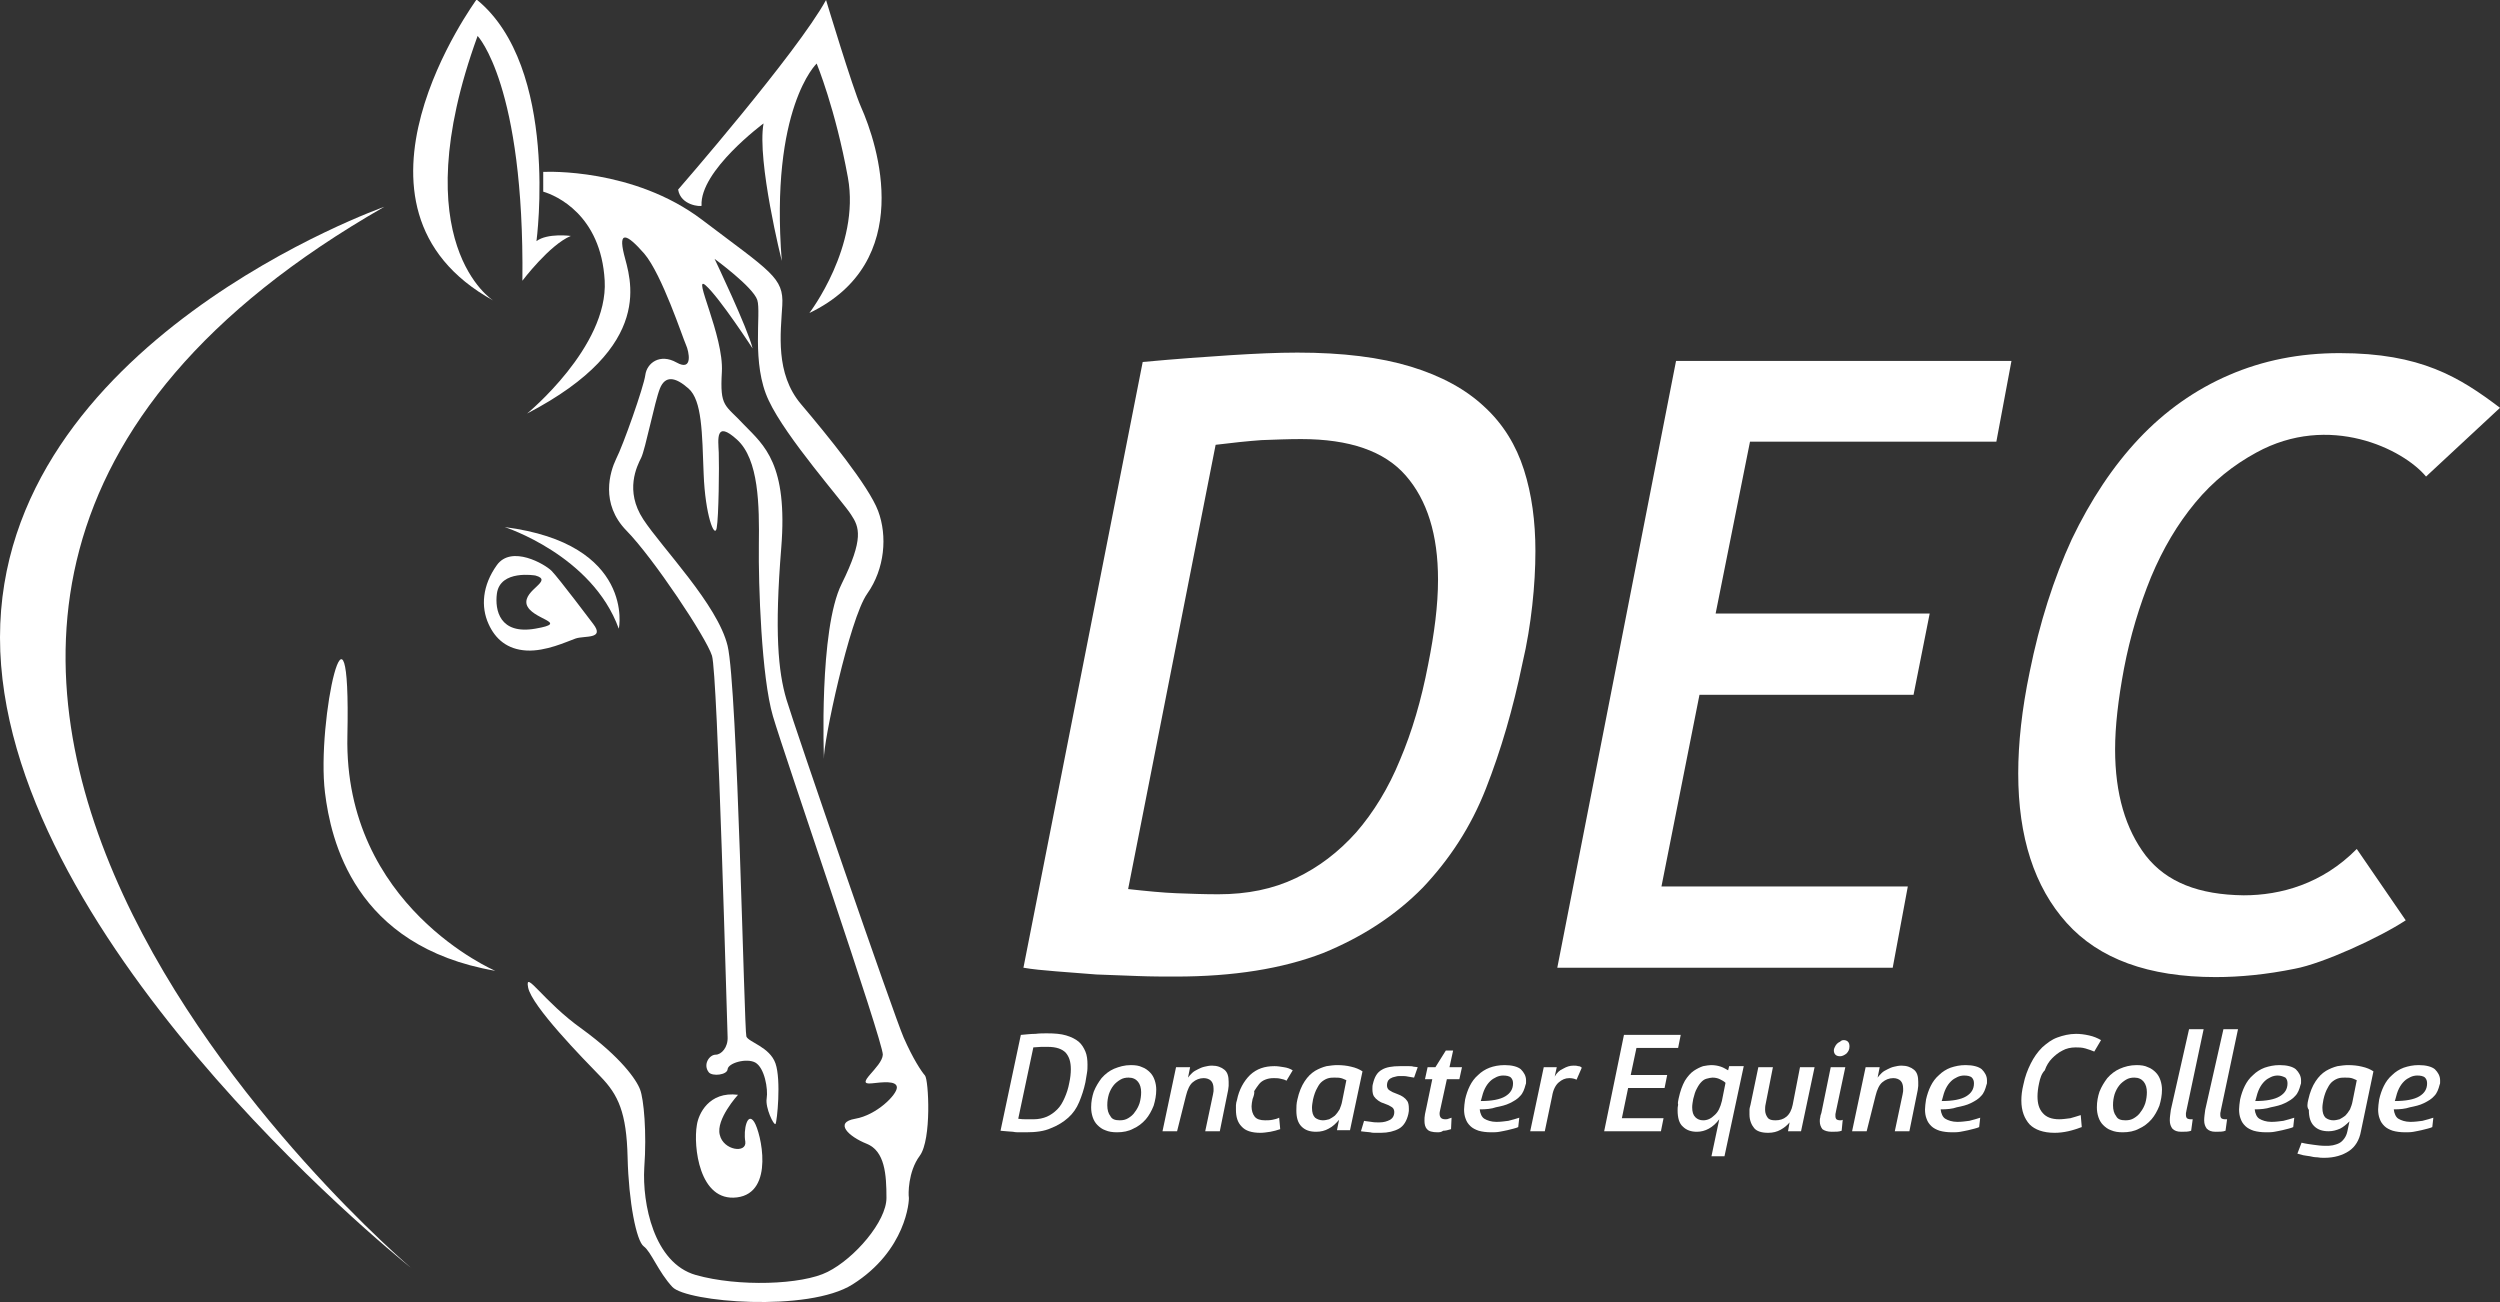 <?xml version="1.0" encoding="utf-8"?>
<!-- Generator: Adobe Illustrator 24.0.2, SVG Export Plug-In . SVG Version: 6.00 Build 0)  -->
<svg version="1.1" id="Layer_1" xmlns="http://www.w3.org/2000/svg" xmlns:xlink="http://www.w3.org/1999/xlink" x="0px" y="0px"
	 viewBox="0 0 480 250" style="enable-background:new 0 0 480 250;" xml:space="preserve">
<rect x="0" y="0" width="480" height="250" fill="#333333" stroke="none"/>
<style type="text/css">
	.st0{fill:#FFFFFF;}
</style>
<path class="st0" d="M73.8,39.7c0,0-73.8,26-73.8,82.7s74.5,117.5,79,121.1C79,243.5-66.9,120.2,73.8,39.7z"/>
<path class="st0" d="M94.7,57.7c0,0-17.5-10.9-3-50.8c0,0,9,9.4,8.6,47c0,0,5.2-6.9,9.3-8.6c0,0-4.5-0.6-6.6,1
	c0,0,4.5-33.4-11.5-46.4C91.5,0,62.1,39.7,94.7,57.7z"/>
<path class="st0" d="M130.2,36.4c0,0,22.8-26.2,28.4-36.4c0,0,5.1,16.9,6.7,20.5c3.3,7.4,10.5,29.8-9.9,39.6c0,0,9.8-12.8,7.4-26
	s-6-21.9-6-21.9s-9,8.5-6.7,37.9c0,0-4.8-19.2-3.5-26.4c0,0-12.3,9.1-11.9,15.8C134.6,39.7,130.7,39.5,130.2,36.4z"/>
<path class="st0" d="M104.7,33c0,0,16.9-0.8,30.1,9.2s15.7,11.1,15.4,16.4s-1.4,13.1,3.6,19s13,15.7,14.8,20.5
	c1.8,4.8,1.3,11.1-2.1,15.9c-3.4,4.8-8.5,28.8-8.3,31.7c0,0-1-24.8,3.4-33.6c4.3-8.7,3.4-10.9,1.8-13.3
	c-1.5-2.4-12.5-14.8-15.8-21.9c-3.4-7.1-1.4-16.8-2.2-19.3s-8.2-7.9-8.2-7.9s6.4,13.4,7.3,17.2c0,0-6.3-9.7-9-12.1
	c-2.7-2.4,3.5,9.7,3.1,16.6s0.6,6.2,4.3,10.2c3.8,3.9,8.4,7.5,7.1,23.6s-0.6,23.7,1,29.1s20.7,60.8,22.5,64.9
	c1.8,4.1,3.4,6.5,4.1,7.3c0.7,0.8,1.3,12.3-1,15.4s-2.2,7.5-2.1,8c0.1,0.6-0.5,10.2-10.8,16.7c-8.5,5.4-31.9,3.4-34.6,0.5
	c-2.7-2.9-4.1-6.8-5.5-7.8c-1.4-1-2.9-8.5-3.1-17.1s-1.8-12-5.2-15.5c-3.4-3.5-13.2-13.5-13.9-17.1s2.9,2.7,10.4,8
	c7.4,5.4,10.4,9.7,11.1,11.6c0.7,1.8,1.3,8.2,0.8,15c-0.4,6.8,1.8,18.3,9.9,20.6c8.1,2.3,20.4,1.9,25.3-0.6
	c5.2-2.6,11.3-9.7,11.3-14.2s-0.3-9-3.8-10.4c-3.5-1.4-6.3-4.1-2.2-4.8s8-4.6,8-6s-2.9-1-4.8-0.8c-3.6,0.4,2-3.1,2.1-5.5
	c0.1-2.4-18.9-57.5-21.1-65c-2.2-7.5-2.8-25.2-2.7-32.9c0.1-7.6,0-16.4-4.2-20.2c-4.2-3.8-3.6,0-3.5,2.5c0.1,2.5,0,12.4-0.4,14.5
	c-0.4,2.1-2.2-2.5-2.5-10.4s-0.3-14.1-2.9-16.4s-4.5-2.5-5.5,0c-1,2.5-2.8,11.7-3.6,13.3s-3.2,6.3,0.4,11.8
	c3.6,5.5,14.3,16.4,16.2,24.3c1.9,7.9,3.2,73.9,3.6,75c0.4,1.1,4.5,2,5.6,5.2c1.1,3.2,0.3,11.1,0,11.6c-0.3,0.4-2-3.1-1.7-4.9
	c0.3-1.8-0.4-5.9-2.2-6.9c-1.7-0.9-5.2,0.1-5.3,1.3c-0.1,1.1-2.9,1.4-3.6,0.6c-1.2-1.5,0.1-3.4,1.3-3.4c1.1,0,2.4-1.4,2.3-3.4
	c-0.1-2-1.9-69.7-3-73.2s-11.3-18.8-16.4-24s-3.2-11.3-2-13.8c1.3-2.5,5.3-13.8,5.6-16.1s2.8-4.2,6-2.4c3.2,1.8,2.4-2.1,1.8-3.4
	s-4.6-13.5-8-17.5c-3.4-3.9-5-4.4-3.9,0.1c1.1,4.5,6.4,17.6-18.6,30.6c0,0,15.6-12.8,14.9-25.5s-9.4-16.4-11.8-17.1V33z"/>
<path class="st0" d="M141.7,210.2c0,0-4.3,4.7-3.5,7.7c0.7,3,5.2,3.6,4.9,1.3c-0.4-2.3,0.4-5.8,1.7-3.8s4,13.6-3.3,14.5
	c-7.3,0.9-8.4-9.9-7.7-13.9C134.1,213.9,136.1,209.5,141.7,210.2z"/>
<path class="st0" d="M95.1,186.4c0,0-29.1-12.4-28.4-45.1c0.7-32.6-6-2.9-4.3,10.9C63.5,161.1,67.9,181.7,95.1,186.4z"/>
<path class="st0" d="M96.9,101.2c0,0,16.8,5.4,21.9,19.5C118.9,120.7,121.9,104.4,96.9,101.2z"/>
<path class="st0" d="M113.9,119.8c0,0-6.7-8.9-8-10.2c-1.3-1.3-7.7-5-10.5-1.1c-2.8,3.9-3.1,8-1.6,11.3c1.3,2.9,3.6,4.9,7.3,5.1
	s7.7-1.7,9.4-2.3C112.2,122,116.2,122.8,113.9,119.8z M102.8,120.7c-6.9,1.2-7.8-3.6-7.4-6.7c0.6-4.7,7.4-3.5,7.4-3.5
	c3.6,1-2.3,2.7-1.7,5.5C101.9,119,109.7,119.5,102.8,120.7z"/>
<path class="st0" d="M225.7,187.5c-2.2,0-4.6,0-7.2-0.1c-2.6-0.1-5.3-0.2-8-0.3c-2.7-0.2-5.3-0.4-7.7-0.6c-2.5-0.2-4.6-0.4-6.3-0.7
	l22.9-116.3c6.5-0.6,12.1-1,16.8-1.3c4.7-0.3,9-0.5,12.9-0.5c8.7,0,15.9,0.9,21.8,2.7c5.9,1.8,10.6,4.4,14.1,7.7
	c3.6,3.3,6.1,7.4,7.6,12.1c1.5,4.7,2.2,9.9,2.2,15.6c0,3.3-0.2,6.8-0.6,10.4c-0.4,3.6-1,7.4-1.9,11.2c-1.8,8.7-4.1,16.6-7,24
	s-7,13.6-12.1,19c-5.2,5.3-11.6,9.5-19.2,12.6C246.2,186,236.8,187.5,225.7,187.5z M216.6,170.7c3.6,0.4,6.7,0.7,9.3,0.8
	c2.6,0.1,5.3,0.2,8,0.2c5.6,0,10.5-1,14.9-3.1c4.4-2.1,8.2-5,11.6-8.8c3.3-3.8,6.2-8.5,8.4-13.9c2.3-5.4,4.1-11.5,5.4-18.3
	c1.2-6,1.9-11.4,1.9-16.3c0-8.7-2.1-15.3-6.2-20c-4.1-4.7-10.8-7-20.1-7c-2.4,0-4.9,0.1-7.6,0.2c-2.7,0.2-5.6,0.5-8.8,0.9
	L216.6,170.7z"/>
<path class="st0" d="M321.8,69.3h64.4l-2.9,15.5H336l-6.6,33h41.1l-3.1,15.6h-41.1l-7.3,36.8h47.3l-2.9,15.6h-64.4L321.8,69.3z"/>
<path class="st0" d="M407.8,128.4c-1.1,5.9-1.7,11-1.7,15.5c0,8.5,2,15.3,5.9,20.4c4,5.1,10.2,7.5,18.8,7.6c7.1,0,15.1-2.2,21.7-8.9
	l9.4,13.7c-5,3.3-15.9,8.3-21.3,9.3c-5.4,1.1-10.5,1.6-15.2,1.6c-12.9,0-22.4-3.5-28.6-10.4c-6.2-6.9-9.3-16.5-9.3-28.7
	c0-5.8,0.7-12.3,2.2-19.5c1.9-9.4,4.6-17.9,8.1-25.5c3.6-7.5,7.9-14,12.9-19.3c5-5.3,10.8-9.4,17.3-12.2c6.5-2.8,13.5-4.2,21.2-4.2
	c15.6,0,23,4.6,30.8,10.5l-14.2,13.2c-4.4-5.3-18.6-12.3-32.6-4.6c-4.4,2.4-8.3,5.5-11.7,9.6c-3.4,4.1-6.2,8.8-8.5,14.3
	C410.8,116.2,409,122.1,407.8,128.4z"/>
<path class="st0" d="M197,217.4c-0.4,0-0.8,0-1.2,0c-0.4,0-0.9,0-1.3-0.1c-0.5,0-0.9-0.1-1.3-0.1c-0.4,0-0.8-0.1-1.1-0.1l3.9-18.4
	c1.1-0.1,2-0.2,2.8-0.2c0.8-0.1,1.5-0.1,2.2-0.1c1.5,0,2.7,0.1,3.7,0.4c1,0.3,1.8,0.7,2.4,1.2s1,1.2,1.3,1.9
	c0.3,0.7,0.4,1.6,0.4,2.5c0,0.5,0,1.1-0.1,1.6c-0.1,0.6-0.2,1.2-0.3,1.8c-0.3,1.4-0.7,2.6-1.2,3.8c-0.5,1.2-1.2,2.2-2.1,3
	c-0.9,0.8-2,1.5-3.3,2C200.5,217.2,198.9,217.4,197,217.4z M195.5,214.8c0.6,0.1,1.1,0.1,1.6,0.1c0.4,0,0.9,0,1.4,0
	c0.9,0,1.8-0.2,2.5-0.5c0.7-0.3,1.4-0.8,2-1.4c0.6-0.6,1-1.3,1.4-2.2c0.4-0.9,0.7-1.8,0.9-2.9c0.2-0.9,0.3-1.8,0.3-2.6
	c0-1.4-0.3-2.4-1-3.2c-0.7-0.7-1.8-1.1-3.4-1.1c-0.4,0-0.8,0-1.3,0c-0.5,0-1,0.1-1.5,0.1L195.5,214.8z"/>
<path class="st0" d="M214.5,217.4c-0.9,0-1.6-0.1-2.3-0.4c-0.6-0.2-1.1-0.6-1.5-1c-0.4-0.4-0.7-0.9-0.9-1.5
	c-0.2-0.6-0.3-1.2-0.3-1.9c0-1.1,0.2-2.1,0.5-3c0.4-1,0.9-1.8,1.5-2.6c0.7-0.8,1.5-1.4,2.4-1.8c1-0.4,2-0.7,3.2-0.7
	c0.9,0,1.6,0.1,2.2,0.4c0.6,0.2,1.1,0.6,1.5,1s0.7,0.9,0.9,1.5c0.2,0.6,0.3,1.2,0.3,1.8c0,1.1-0.2,2.1-0.5,3.1
	c-0.4,1-0.9,1.9-1.5,2.6c-0.7,0.8-1.5,1.4-2.4,1.8C216.7,217.2,215.6,217.4,214.5,217.4z M215,215.1c0.6,0,1.1-0.1,1.6-0.4
	c0.5-0.3,1-0.7,1.3-1.2c0.4-0.5,0.7-1.1,0.9-1.7c0.2-0.7,0.3-1.4,0.3-2.1c0-0.8-0.2-1.5-0.6-2c-0.4-0.5-1-0.8-1.8-0.8
	c-0.6,0-1.1,0.1-1.6,0.4c-0.5,0.3-1,0.7-1.3,1.1c-0.4,0.5-0.7,1.1-0.9,1.7c-0.2,0.7-0.3,1.3-0.3,2.1c0,0.9,0.2,1.6,0.6,2.1
	C213.5,214.9,214.1,215.1,215,215.1z"/>
<path class="st0" d="M226,217.2h-2.8l2.6-12.3h2.7l-0.4,2c0.2-0.3,0.5-0.6,0.8-0.9s0.7-0.5,1.1-0.7c0.4-0.2,0.8-0.4,1.3-0.5
	c0.4-0.1,0.9-0.2,1.4-0.2c1,0,1.8,0.3,2.4,0.8c0.6,0.5,0.8,1.3,0.8,2.3c0,0.2,0,0.5,0,0.8c0,0.3-0.1,0.5-0.1,0.8l-1.6,7.9h-2.8
	l1.5-7.1c0-0.2,0.1-0.4,0.1-0.6c0-0.2,0-0.4,0-0.5c0-0.7-0.2-1.2-0.5-1.5s-0.8-0.5-1.4-0.5c-0.8,0-1.5,0.3-2.1,0.8
	c-0.6,0.5-1,1.4-1.3,2.6L226,217.2z"/>
<path class="st0" d="M240.5,211c-0.1,0.5-0.2,1-0.2,1.4c0,0.8,0.2,1.5,0.6,2c0.4,0.5,1.1,0.7,2,0.7c0.4,0,0.9,0,1.4-0.1
	c0.5-0.1,0.9-0.2,1.3-0.4l0.2,2.2c-0.6,0.2-1.3,0.4-1.9,0.5c-0.7,0.1-1.3,0.2-1.9,0.2c-1.7,0-2.9-0.4-3.6-1.2
	c-0.8-0.8-1.1-1.9-1.1-3.2c0-0.3,0-0.6,0-0.9c0-0.3,0.1-0.7,0.2-1c0.4-2,1.3-3.6,2.5-4.8c1.3-1.2,2.8-1.7,4.7-1.7
	c0.6,0,1.2,0.1,1.8,0.2c0.7,0.1,1.2,0.3,1.7,0.6l-1.2,2c-0.3-0.2-0.7-0.3-1.2-0.4c-0.4-0.1-0.9-0.1-1.3-0.1c-0.6,0-1.1,0.1-1.6,0.3
	c-0.5,0.2-0.9,0.5-1.2,0.9c-0.3,0.4-0.6,0.8-0.9,1.3C240.9,209.9,240.7,210.5,240.5,211z"/>
<path class="st0" d="M249.1,211.1c0.3-1.4,0.8-2.6,1.4-3.5c0.6-0.9,1.2-1.5,2-2c0.7-0.4,1.4-0.7,2.2-0.9c0.7-0.1,1.4-0.2,2-0.2
	c1,0,1.9,0.1,2.7,0.3c0.9,0.2,1.6,0.5,2.2,0.9l-2.4,11.3h-2.5l0.4-2c-0.6,0.7-1.2,1.3-2,1.7c-0.7,0.4-1.5,0.6-2.4,0.6
	c-1.2,0-2.1-0.3-2.8-1c-0.7-0.7-1-1.7-1-3.1C248.9,212.6,248.9,211.9,249.1,211.1z M254,215.1c0.4,0,0.8-0.1,1.2-0.2
	c0.4-0.2,0.7-0.4,1.1-0.7c0.3-0.3,0.6-0.7,0.9-1.2c0.2-0.5,0.4-1,0.5-1.6l0.8-4c-0.3-0.1-0.6-0.3-1-0.4c-0.4-0.1-0.8-0.1-1.3-0.1
	c-0.3,0-0.7,0-1.1,0.1c-0.4,0.1-0.8,0.3-1.2,0.6c-0.4,0.3-0.7,0.7-1,1.3c-0.3,0.5-0.6,1.3-0.8,2.2c-0.1,0.6-0.2,1.1-0.2,1.6
	c0,0.9,0.2,1.5,0.6,1.9C252.9,214.9,253.4,215.1,254,215.1z"/>
<path class="st0" d="M269,206.6c-0.4,0-0.7,0-1,0.1c-0.3,0.1-0.6,0.1-0.9,0.3c-0.3,0.1-0.4,0.3-0.6,0.5c-0.1,0.2-0.2,0.5-0.2,0.9
	c0,0.3,0.1,0.6,0.3,0.8c0.2,0.2,0.5,0.3,0.8,0.5c0.3,0.1,0.7,0.3,1,0.4s0.7,0.3,1,0.5c0.3,0.2,0.6,0.5,0.8,0.8
	c0.2,0.3,0.3,0.8,0.3,1.4c0,0.2,0,0.3,0,0.5c0,0.2-0.1,0.4-0.1,0.6c-0.3,1.3-0.9,2.3-1.8,2.8c-0.9,0.5-2.1,0.8-3.5,0.8
	c-0.3,0-0.6,0-1,0c-0.3,0-0.7,0-1-0.1c-0.3,0-0.7-0.1-1-0.1c-0.3,0-0.6-0.1-0.8-0.1l0.6-2c0.4,0.1,0.9,0.1,1.4,0.2
	c0.5,0.1,1,0.1,1.5,0.1c0.9,0,1.5-0.2,2.1-0.5c0.5-0.3,0.8-0.8,0.8-1.5c0-0.3-0.1-0.6-0.3-0.8c-0.2-0.2-0.5-0.3-0.8-0.5
	c-0.3-0.1-0.7-0.3-1-0.4c-0.4-0.1-0.7-0.3-1-0.5c-0.3-0.2-0.6-0.5-0.8-0.8c-0.2-0.3-0.3-0.8-0.3-1.4c0-0.3,0-0.7,0.1-1
	c0.3-1.3,0.8-2.2,1.7-2.7c0.8-0.5,2-0.7,3.5-0.7c0.2,0,0.5,0,0.8,0c0.3,0,0.6,0,0.9,0c0.3,0,0.6,0,0.9,0.1c0.3,0,0.6,0.1,0.8,0.1
	l-0.7,2c-0.4-0.1-0.8-0.1-1.2-0.2C269.9,206.6,269.5,206.6,269,206.6z"/>
<path class="st0" d="M276,217.4c-1,0-1.7-0.2-2-0.6c-0.4-0.4-0.5-1-0.5-1.6c0-0.4,0-0.8,0.1-1.3c0.1-0.4,0.2-0.9,0.3-1.4l1.1-5.3
	h-1.4l0.5-2.3h1.5l2-3.2h1.4l-0.7,3.2h2.4l-0.5,2.3h-2.4l-1.2,5.5c-0.1,0.5-0.2,0.8-0.2,1.1c0,0.8,0.4,1.1,1.1,1.1
	c0.2,0,0.4,0,0.6-0.1c0.2-0.1,0.4-0.1,0.6-0.2l-0.1,2.2c-0.6,0.2-1.1,0.3-1.5,0.3C276.7,217.4,276.3,217.4,276,217.4z"/>
<path class="st0" d="M284.1,213c0.1,0.8,0.4,1.5,0.9,1.8s1.3,0.6,2.3,0.6c0.8,0,1.5-0.1,2.3-0.2c0.8-0.2,1.5-0.4,2.1-0.6l-0.2,1.8
	c-0.2,0.1-0.5,0.2-0.9,0.3c-0.4,0.1-0.8,0.2-1.2,0.3c-0.5,0.1-0.9,0.2-1.5,0.3c-0.5,0.1-1.1,0.1-1.6,0.1c-0.9,0-1.7-0.1-2.4-0.3
	c-0.6-0.2-1.2-0.5-1.6-0.9c-0.4-0.4-0.7-0.8-0.9-1.4c-0.2-0.5-0.3-1.1-0.3-1.8c0-0.5,0.1-1.2,0.2-1.9c0.2-0.9,0.5-1.8,0.9-2.6
	c0.4-0.8,0.9-1.5,1.6-2.1c0.6-0.6,1.4-1.1,2.2-1.4s1.8-0.5,2.9-0.5c1.4,0,2.5,0.3,3.1,0.8c0.6,0.6,1,1.3,1,2.1c0,0.1,0,0.3,0,0.4
	c0,0.2,0,0.3-0.1,0.5c-0.2,0.8-0.5,1.6-1,2.1c-0.5,0.6-1.2,1-2,1.4c-0.8,0.4-1.7,0.6-2.7,0.8C286.4,212.9,285.3,213,284.1,213
	L284.1,213z M288.6,206.5c-0.4,0-0.9,0.1-1.3,0.3c-0.4,0.2-0.8,0.4-1.2,0.8c-0.4,0.4-0.7,0.8-1,1.4c-0.3,0.6-0.5,1.3-0.7,2.1
	l-0.1,0.3c2.1,0,3.7-0.3,4.7-0.9c1-0.6,1.5-1.4,1.5-2.5c0-0.4-0.1-0.8-0.4-1.1S289.2,206.5,288.6,206.5z"/>
<path class="st0" d="M296.6,217.2h-2.8l2.6-12.3h2.5l-0.4,1.8c0.4-0.7,0.9-1.2,1.6-1.5c0.7-0.4,1.3-0.6,2-0.6c0.3,0,0.6,0,0.9,0.1
	c0.3,0,0.5,0.1,0.7,0.3l-1,2.3c-0.4-0.2-0.9-0.3-1.4-0.3c-0.8,0-1.4,0.3-2,0.8c-0.6,0.5-1.1,1.4-1.3,2.7L296.6,217.2z"/>
<path class="st0" d="M311.8,198.7h10.9l-0.5,2.5h-8l-1.1,5.2h7l-0.5,2.5h-7l-1.2,5.8h8l-0.5,2.5H308L311.8,198.7z"/>
<path class="st0" d="M322.3,210.9c0.3-1.4,0.7-2.5,1.2-3.4c0.5-0.8,1.1-1.5,1.7-1.9c0.6-0.4,1.2-0.7,1.8-0.9
	c0.6-0.1,1.1-0.2,1.5-0.2c0.7,0,1.3,0.1,1.9,0.3c0.6,0.2,1,0.5,1.4,0.7l0.2-0.8h2.8l-3.7,17.3h-2.5l1.5-7.1
	c-1.2,1.6-2.7,2.4-4.3,2.4c-1.1,0-2-0.3-2.7-1c-0.7-0.6-1-1.7-1-3.1c0-0.4,0-0.7,0.1-1.1C322.1,211.8,322.2,211.4,322.3,210.9z
	 M327,215.1c0.8,0,1.5-0.3,2.2-1c0.7-0.6,1.1-1.5,1.4-2.7l0.7-3.5c-0.3-0.3-0.7-0.5-1.1-0.7c-0.4-0.2-0.9-0.3-1.4-0.3
	c-0.3,0-0.7,0.1-1.1,0.2c-0.4,0.1-0.7,0.3-1,0.6c-0.3,0.3-0.6,0.7-0.9,1.3c-0.3,0.5-0.5,1.2-0.7,2c-0.1,0.6-0.2,1.1-0.2,1.6
	c0,0.9,0.2,1.5,0.6,1.9S326.4,215.1,327,215.1z"/>
<path class="st0" d="M345.6,204.9h2.8l-2.6,12.3h-2.5l0.3-1.7c-0.5,0.6-1,1-1.7,1.4s-1.5,0.6-2.4,0.6c-1.3,0-2.2-0.3-2.7-0.9
	s-0.9-1.5-0.9-2.6c0-0.3,0-0.6,0-0.9c0-0.3,0.1-0.6,0.2-1l1.5-7.2h2.8L339,212c-0.1,0.4-0.1,0.8-0.1,1.1c0,0.6,0.2,1.1,0.5,1.5
	c0.3,0.4,0.8,0.5,1.5,0.5c0.8,0,1.5-0.2,2.1-0.7c0.6-0.5,1-1.3,1.2-2.3L345.6,204.9z"/>
<path class="st0" d="M351.5,204.9h2.8l-1.8,8.5c0,0.2-0.1,0.4-0.1,0.5c0,0.2,0,0.3,0,0.4c0,0.3,0.1,0.5,0.2,0.6
	c0.1,0.1,0.4,0.2,0.7,0.2c0.2,0,0.3,0,0.5-0.1l-0.2,2.1c-0.5,0.2-1.1,0.2-1.9,0.2c-0.8,0-1.4-0.2-1.8-0.5c-0.3-0.4-0.5-0.9-0.5-1.5
	c0-0.2,0-0.5,0.1-0.8c0-0.3,0.1-0.5,0.2-0.8L351.5,204.9z M354,199.7c0.3,0,0.6,0.1,0.8,0.3c0.2,0.2,0.3,0.5,0.3,0.9
	c0,0.6-0.2,1-0.6,1.4c-0.4,0.3-0.8,0.5-1.2,0.5c-0.4,0-0.7-0.1-0.9-0.3c-0.2-0.2-0.3-0.5-0.3-0.8c0-0.3,0.1-0.5,0.2-0.7
	c0.1-0.2,0.2-0.4,0.4-0.6c0.2-0.2,0.4-0.3,0.6-0.4C353.5,199.8,353.7,199.7,354,199.7z"/>
<path class="st0" d="M358.4,217.2h-2.8l2.6-12.3h2.7l-0.4,2c0.2-0.3,0.5-0.6,0.8-0.9c0.3-0.3,0.7-0.5,1.1-0.7
	c0.4-0.2,0.8-0.4,1.3-0.5c0.4-0.1,0.9-0.2,1.4-0.2c1,0,1.8,0.3,2.4,0.8c0.6,0.5,0.8,1.3,0.8,2.3c0,0.2,0,0.5,0,0.8
	c0,0.3-0.1,0.5-0.1,0.8l-1.6,7.9h-2.8l1.5-7.1c0-0.2,0.1-0.4,0.1-0.6c0-0.2,0-0.4,0-0.5c0-0.7-0.2-1.2-0.5-1.5s-0.8-0.5-1.4-0.5
	c-0.8,0-1.5,0.3-2.1,0.8c-0.6,0.5-1,1.4-1.3,2.6L358.4,217.2z"/>
<path class="st0" d="M372.6,213c0.1,0.8,0.4,1.5,0.9,1.8s1.3,0.6,2.3,0.6c0.8,0,1.5-0.1,2.3-0.2c0.8-0.2,1.5-0.4,2.1-0.6l-0.2,1.8
	c-0.2,0.1-0.5,0.2-0.9,0.3c-0.4,0.1-0.8,0.2-1.2,0.3c-0.5,0.1-0.9,0.2-1.5,0.3c-0.5,0.1-1.1,0.1-1.6,0.1c-0.9,0-1.7-0.1-2.4-0.3
	c-0.6-0.2-1.2-0.5-1.6-0.9c-0.4-0.4-0.7-0.8-0.9-1.4c-0.2-0.5-0.3-1.1-0.3-1.8c0-0.5,0.1-1.2,0.2-1.9c0.2-0.9,0.5-1.8,0.9-2.6
	c0.4-0.8,0.9-1.5,1.6-2.1c0.6-0.6,1.4-1.1,2.2-1.4c0.9-0.3,1.8-0.5,2.9-0.5c1.4,0,2.5,0.3,3.1,0.8c0.6,0.6,1,1.3,1,2.1
	c0,0.1,0,0.3,0,0.4c0,0.2,0,0.3-0.1,0.5c-0.2,0.8-0.5,1.6-1,2.1c-0.5,0.6-1.2,1-2,1.4c-0.8,0.4-1.7,0.6-2.7,0.8
	C374.9,212.9,373.8,213,372.6,213L372.6,213z M377.1,206.5c-0.4,0-0.9,0.1-1.3,0.3c-0.4,0.2-0.8,0.4-1.2,0.8s-0.7,0.8-1,1.4
	c-0.3,0.6-0.5,1.3-0.7,2.1l-0.1,0.3c2.1,0,3.7-0.3,4.7-0.9c1-0.6,1.5-1.4,1.5-2.5c0-0.4-0.1-0.8-0.4-1.1S377.7,206.5,377.1,206.5z"
	/>
<path class="st0" d="M391.5,208c-0.2,0.9-0.3,1.8-0.3,2.5c0,1.4,0.3,2.4,1,3.2c0.7,0.8,1.7,1.2,3.2,1.2c0.6,0,1.3-0.1,2.1-0.2
	c0.7-0.2,1.4-0.4,2-0.6l0.2,2.3c-0.8,0.3-1.7,0.6-2.6,0.8c-0.9,0.2-1.8,0.3-2.6,0.3c-2.2,0-3.8-0.6-4.8-1.6c-1-1.1-1.6-2.6-1.6-4.6
	c0-0.9,0.1-1.9,0.4-3.1c0.3-1.5,0.8-2.8,1.4-4c0.6-1.2,1.3-2.2,2.2-3.1c0.9-0.8,1.8-1.5,2.9-1.9c1.1-0.4,2.3-0.7,3.6-0.7
	c0.8,0,1.6,0.1,2.5,0.3c0.9,0.2,1.6,0.5,2.3,0.9l-1.3,2.2c-0.5-0.2-1-0.4-1.7-0.6c-0.7-0.2-1.3-0.2-1.9-0.2c-0.9,0-1.8,0.2-2.5,0.6
	c-0.8,0.4-1.4,0.9-2,1.5s-1.1,1.4-1.4,2.3C392,206.1,391.7,207,391.5,208z"/>
<path class="st0" d="M407.6,217.4c-0.9,0-1.6-0.1-2.3-0.4c-0.6-0.2-1.1-0.6-1.5-1c-0.4-0.4-0.7-0.9-0.9-1.5
	c-0.2-0.6-0.3-1.2-0.3-1.9c0-1.1,0.2-2.1,0.5-3c0.4-1,0.9-1.8,1.5-2.6c0.7-0.8,1.5-1.4,2.4-1.8s2-0.7,3.2-0.7c0.9,0,1.6,0.1,2.2,0.4
	c0.6,0.2,1.1,0.6,1.5,1c0.4,0.4,0.7,0.9,0.9,1.5c0.2,0.6,0.3,1.2,0.3,1.8c0,1.1-0.2,2.1-0.5,3.1c-0.4,1-0.9,1.9-1.5,2.6
	c-0.7,0.8-1.5,1.4-2.4,1.8C409.8,217.2,408.7,217.4,407.6,217.4z M408.1,215.1c0.6,0,1.1-0.1,1.6-0.4c0.5-0.3,1-0.7,1.3-1.2
	c0.4-0.5,0.7-1.1,0.9-1.7c0.2-0.7,0.3-1.4,0.3-2.1c0-0.8-0.2-1.5-0.6-2c-0.4-0.5-1-0.8-1.8-0.8c-0.6,0-1.1,0.1-1.6,0.4
	c-0.5,0.3-1,0.7-1.3,1.1c-0.4,0.5-0.7,1.1-0.9,1.7c-0.2,0.7-0.3,1.3-0.3,2.1c0,0.9,0.2,1.6,0.6,2.1
	C406.6,214.9,407.2,215.1,408.1,215.1z"/>
<path class="st0" d="M420.3,197.6h2.8l-3.3,15.6c0,0.2-0.1,0.4-0.1,0.5c0,0.1,0,0.3,0,0.4c0,0.3,0.1,0.5,0.2,0.6
	c0.1,0.1,0.4,0.2,0.7,0.2c0.1,0,0.2,0,0.2,0c0.1,0,0.2,0,0.2,0l-0.3,2.2c-0.5,0.2-1.1,0.2-1.9,0.2c-0.8,0-1.3-0.2-1.7-0.6
	c-0.3-0.4-0.5-0.9-0.5-1.6c0-0.6,0.1-1.2,0.2-2L420.3,197.6z"/>
<path class="st0" d="M426.9,197.6h2.8l-3.3,15.6c0,0.2-0.1,0.4-0.1,0.5c0,0.1,0,0.3,0,0.4c0,0.3,0.1,0.5,0.2,0.6
	c0.1,0.1,0.4,0.2,0.7,0.2c0.1,0,0.2,0,0.2,0c0.1,0,0.2,0,0.2,0l-0.3,2.2c-0.5,0.2-1.1,0.2-1.9,0.2c-0.8,0-1.3-0.2-1.7-0.6
	c-0.3-0.4-0.5-0.9-0.5-1.6c0-0.6,0.1-1.2,0.2-2L426.9,197.6z"/>
<path class="st0" d="M432.9,213c0.1,0.8,0.4,1.5,0.9,1.8s1.3,0.6,2.3,0.6c0.8,0,1.5-0.1,2.3-0.2c0.8-0.2,1.5-0.4,2.1-0.6l-0.2,1.8
	c-0.2,0.1-0.5,0.2-0.9,0.3c-0.4,0.1-0.8,0.2-1.2,0.3c-0.5,0.1-0.9,0.2-1.5,0.3c-0.5,0.1-1.1,0.1-1.6,0.1c-0.9,0-1.7-0.1-2.4-0.3
	c-0.6-0.2-1.2-0.5-1.6-0.9c-0.4-0.4-0.7-0.8-0.9-1.4c-0.2-0.5-0.3-1.1-0.3-1.8c0-0.5,0.1-1.2,0.2-1.9c0.2-0.9,0.5-1.8,0.9-2.6
	c0.4-0.8,0.9-1.5,1.6-2.1c0.6-0.6,1.4-1.1,2.2-1.4c0.9-0.3,1.8-0.5,2.9-0.5c1.4,0,2.5,0.3,3.1,0.8c0.6,0.6,1,1.3,1,2.1
	c0,0.1,0,0.3,0,0.4c0,0.2,0,0.3-0.1,0.5c-0.2,0.8-0.5,1.6-1,2.1c-0.5,0.6-1.2,1-2,1.4c-0.8,0.4-1.7,0.6-2.7,0.8
	C435.1,212.9,434,213,432.9,213L432.9,213z M437.3,206.5c-0.4,0-0.9,0.1-1.3,0.3c-0.4,0.2-0.8,0.4-1.2,0.8s-0.7,0.8-1,1.4
	c-0.3,0.6-0.5,1.3-0.7,2.1l-0.1,0.3c2.1,0,3.7-0.3,4.7-0.9c1-0.6,1.5-1.4,1.5-2.5c0-0.4-0.1-0.8-0.4-1.1
	C438.4,206.7,437.9,206.5,437.3,206.5z"/>
<path class="st0" d="M443.2,211.1c0.3-1.4,0.8-2.6,1.4-3.5c0.6-0.9,1.2-1.5,2-2c0.7-0.4,1.4-0.7,2.2-0.9c0.7-0.1,1.4-0.2,2-0.2
	c1,0,1.9,0.1,2.7,0.3c0.9,0.2,1.6,0.5,2.2,0.9l-2.4,11.5c-0.3,1.7-1.1,3-2.3,3.8c-1.2,0.8-2.8,1.3-4.7,1.3c-0.5,0-0.9,0-1.4-0.1
	c-0.5,0-1-0.1-1.4-0.2c-0.5-0.1-0.9-0.1-1.3-0.2c-0.4-0.1-0.8-0.2-1.1-0.3l0.8-2.1c0.8,0.2,1.6,0.3,2.3,0.4c0.7,0.1,1.5,0.2,2.3,0.2
	c0.5,0,0.9,0,1.4-0.1c0.4-0.1,0.8-0.2,1.2-0.4c0.4-0.2,0.7-0.5,1-0.9c0.3-0.4,0.5-0.9,0.6-1.4l0.4-1.9c-0.6,0.6-1.2,1.1-1.8,1.4
	c-0.7,0.3-1.4,0.5-2.2,0.5c-1.2,0-2.1-0.3-2.8-1c-0.7-0.7-1-1.7-1-3.1C442.9,212.6,443,211.9,443.2,211.1z M448,215.1
	c0.4,0,0.8-0.1,1.2-0.2c0.4-0.2,0.7-0.4,1.1-0.7c0.3-0.3,0.6-0.7,0.9-1.2c0.2-0.5,0.4-1,0.5-1.6l0.8-4c-0.3-0.1-0.6-0.3-1-0.4
	c-0.4-0.1-0.8-0.1-1.3-0.1c-0.3,0-0.7,0-1.1,0.1c-0.4,0.1-0.8,0.3-1.2,0.6c-0.4,0.3-0.7,0.7-1,1.3c-0.3,0.5-0.6,1.3-0.8,2.2
	c-0.1,0.6-0.2,1.1-0.2,1.6c0,0.9,0.2,1.5,0.6,1.9C446.9,214.9,447.4,215.1,448,215.1z"/>
<path class="st0" d="M459.6,213c0.1,0.8,0.4,1.5,0.9,1.8s1.3,0.6,2.3,0.6c0.8,0,1.5-0.1,2.3-0.2c0.8-0.2,1.5-0.4,2.1-0.6l-0.2,1.8
	c-0.2,0.1-0.5,0.2-0.9,0.3c-0.4,0.1-0.8,0.2-1.2,0.3c-0.5,0.1-0.9,0.2-1.5,0.3c-0.5,0.1-1.1,0.1-1.6,0.1c-0.9,0-1.7-0.1-2.4-0.3
	c-0.6-0.2-1.2-0.5-1.6-0.9c-0.4-0.4-0.7-0.8-0.9-1.4c-0.2-0.5-0.3-1.1-0.3-1.8c0-0.5,0.1-1.2,0.2-1.9c0.2-0.9,0.5-1.8,0.9-2.6
	c0.4-0.8,0.9-1.5,1.6-2.1c0.6-0.6,1.4-1.1,2.2-1.4c0.9-0.3,1.8-0.5,2.9-0.5c1.4,0,2.5,0.3,3.1,0.8c0.6,0.6,1,1.3,1,2.1
	c0,0.1,0,0.3,0,0.4c0,0.2,0,0.3-0.1,0.5c-0.2,0.8-0.5,1.6-1,2.1c-0.5,0.6-1.2,1-2,1.4c-0.8,0.4-1.7,0.6-2.7,0.8
	C461.8,212.9,460.8,213,459.6,213L459.6,213z M464.1,206.5c-0.4,0-0.9,0.1-1.3,0.3c-0.4,0.2-0.8,0.4-1.2,0.8s-0.7,0.8-1,1.4
	c-0.3,0.6-0.5,1.3-0.7,2.1l-0.1,0.3c2.1,0,3.7-0.3,4.7-0.9c1-0.6,1.5-1.4,1.5-2.5c0-0.4-0.1-0.8-0.4-1.1S464.7,206.5,464.1,206.5z"
	/>
</svg>
